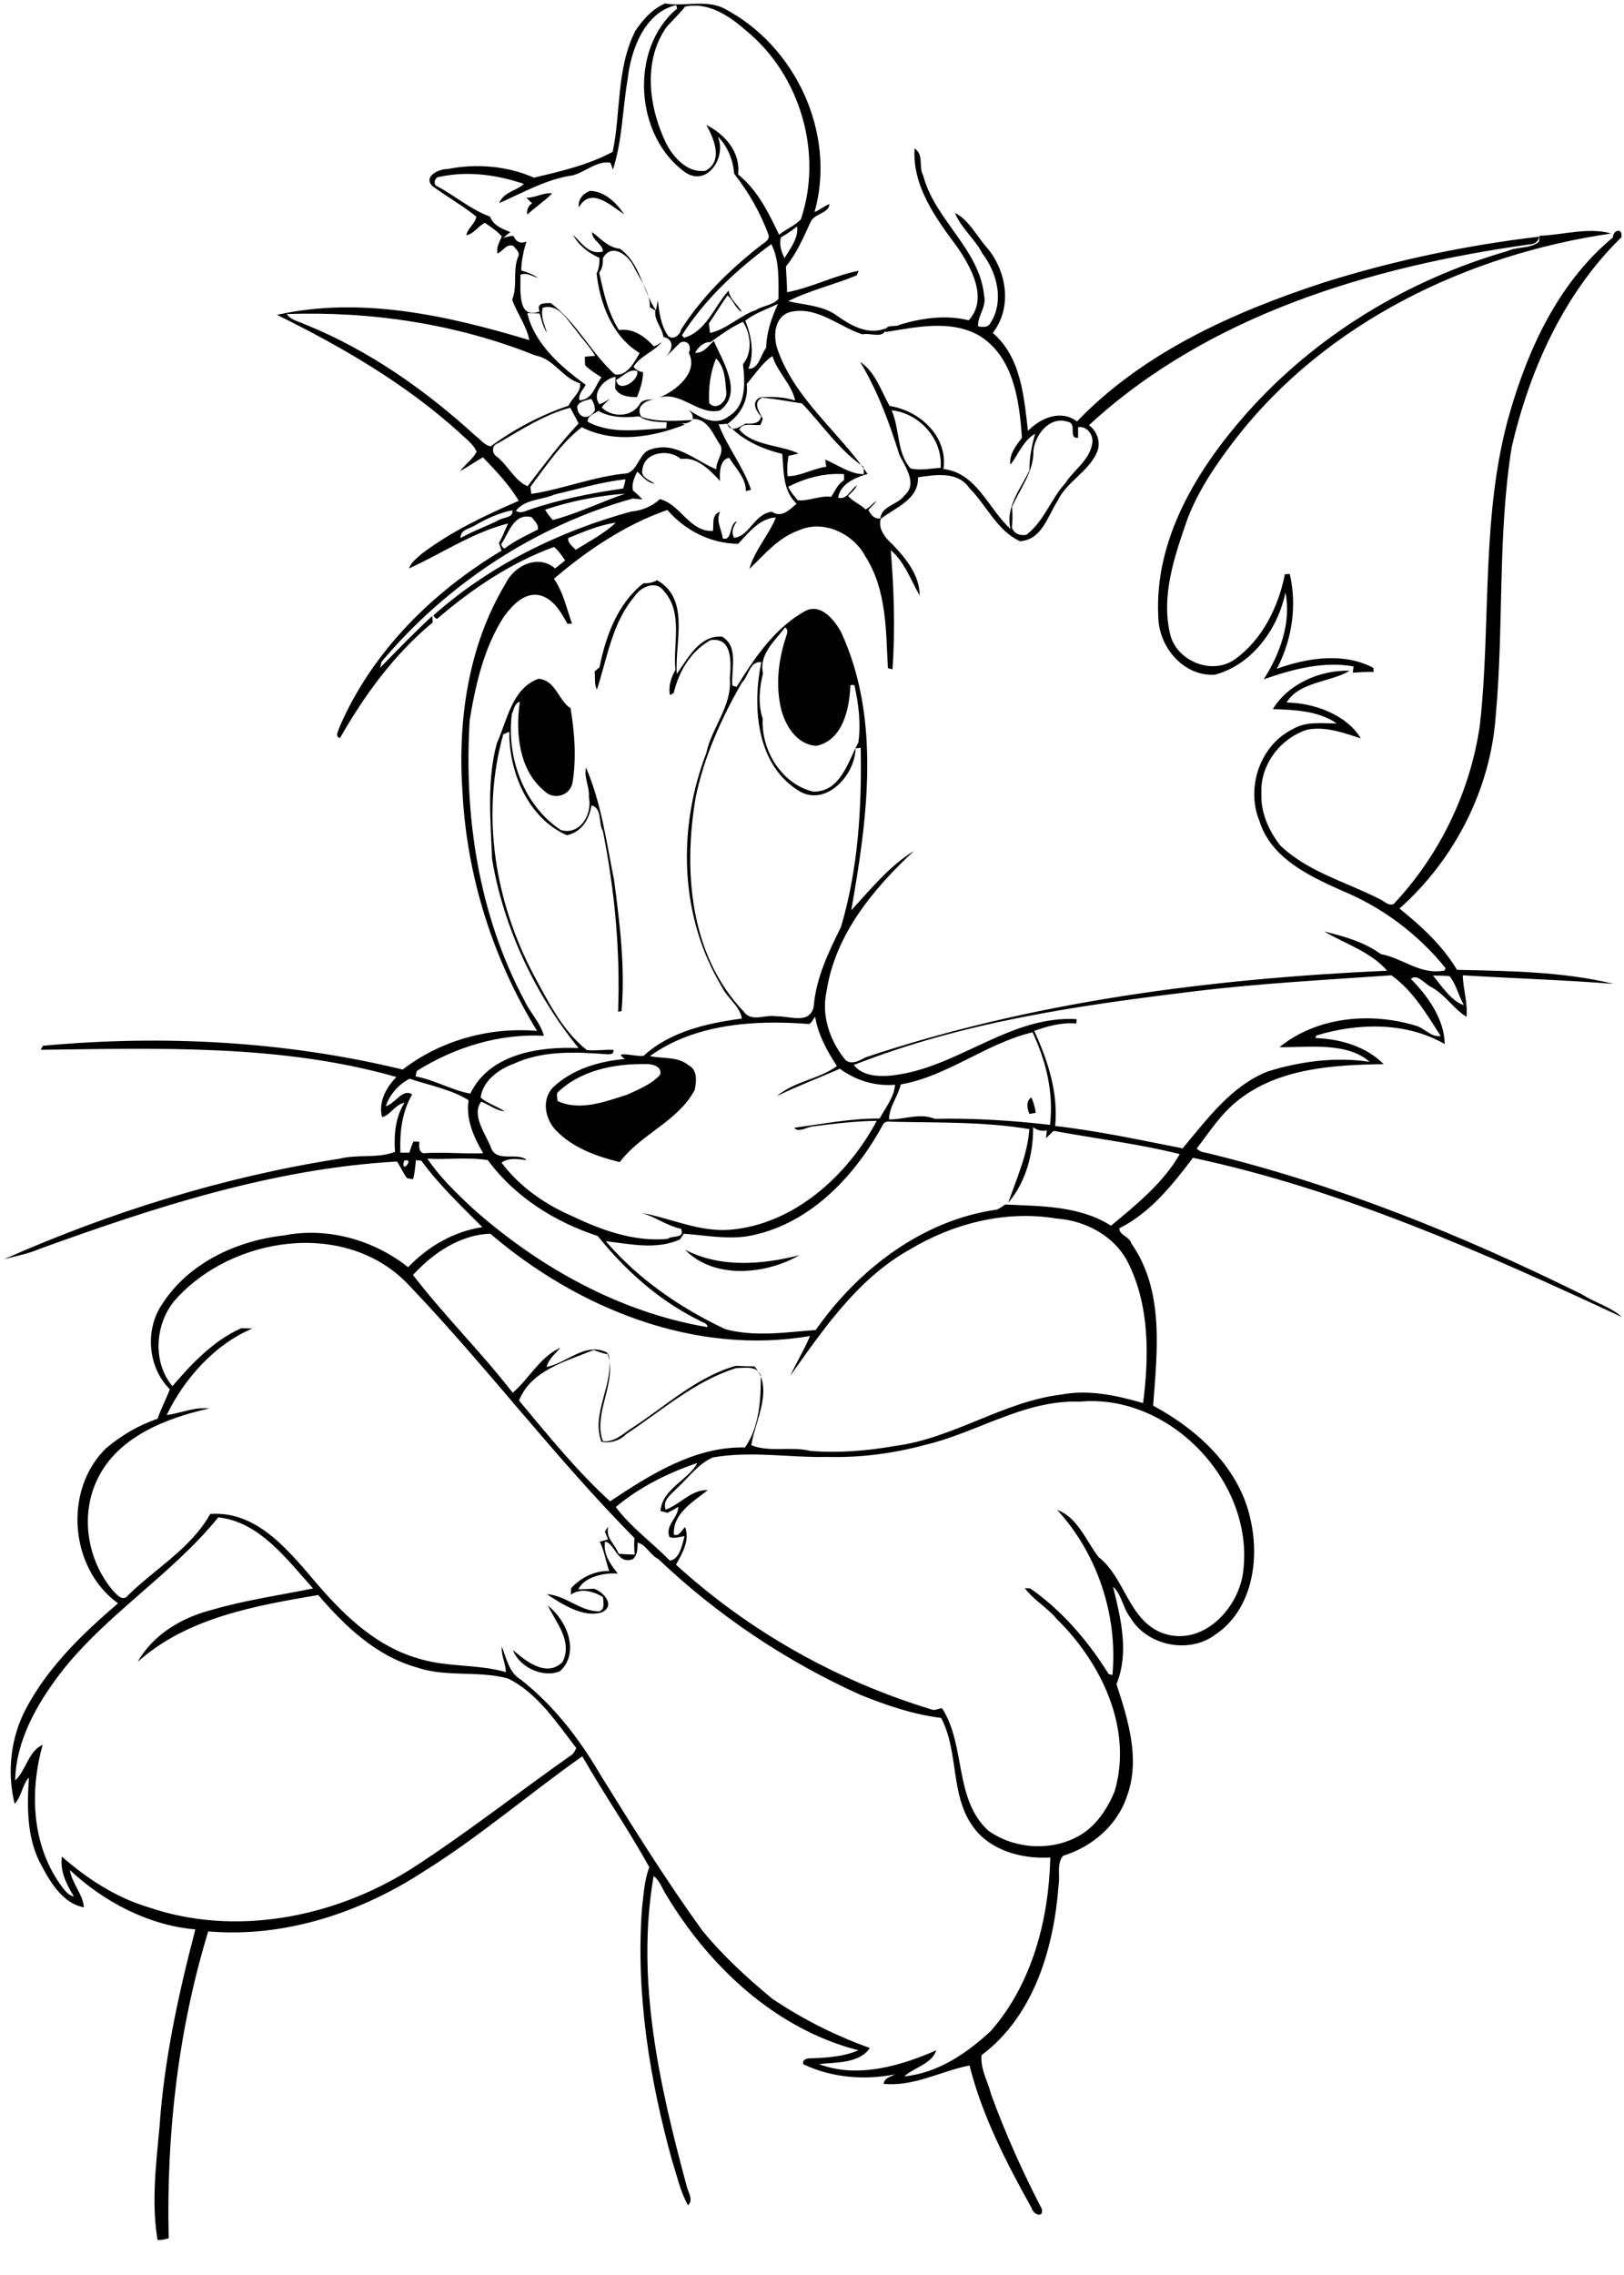 <?xml version="1.0" encoding="utf-8"?>
<!-- Generator: Adobe Illustrator 21.0.2, SVG Export Plug-In . SVG Version: 6.00 Build 0)  -->
<svg version="1.2" baseProfile="tiny" id="Layer_1" xmlns="http://www.w3.org/2000/svg" xmlns:xlink="http://www.w3.org/1999/xlink"
	 x="0px" y="0px" viewBox="0 0 567 794" overflow="scroll" xml:space="preserve">
<path d="M191.3,560.4c6.6,5.1,11.3,16.4,4.2,22.9c-6,2.5-14.3-1.5-16.4-7.4c4.5,3.9,11.7,9.7,17.3,4.2
	C200,572.8,194.2,566.5,191.3,560.4 M239.2,436.2c12.4,6.4,26.8,5.2,39.9,1.9C267.3,444.9,249.3,446.6,239.2,436.2 M359.4,388.8
	c-0.8-2-1.3-4.4,0.7-5.8c0.7,1.7,1.3,3.5,1.5,5.4C361,388.5,359.9,388.7,359.4,388.8 M537.5,82.3c8.2-0.3,17.3-3.1,25-0.8
	c-50,7.3-99.3,30.9-130.8,71.3c-6.7,8.6-13,17.8-17,28c-4.5,13-9.5,27-6.1,40.8c2.4,9.2,14.5,14.1,22.4,8.6
	c9.7-6.8,15.4-18.5,17.6-29.8c0.4,0,1.3,0,1.7-0.1c2.6,11.1,0.8,23-4.5,33.1c10.7-3.8,23.2-5.8,33.7-0.3l0.1,1.4
	c-2.5,0-4.9,0.1-7.3,0.3c0.1-0.6,0.2-1.7,0.3-2.2c-10.7-1.9-21.4,1-31.4,4.5c5.7-8.8,9.7-20,7.6-30.3c-2.6,12.7-11.7,25.3-24.7,28.7
	c-11,0.6-19.6-9.8-19.7-20.3c-1.4-26.9,13.5-51.4,30.8-70.9c24.1-27.2,56.4-46.7,91.2-56.7c3.5-1.6,7.8-0.7,10.9-3.2
	C537.4,83.8,537.5,82.8,537.5,82.3 M202.1,72.4c-0.4-2.8,1.4-4.8,3.9-5.8c5.1,0.2,9.2,4.1,11.9,8.2C213.2,71.7,206.2,65,202.1,72.4
	 M183.8,69c3.1,0.1,5.9-1.9,9-1.5c-2.7,2.7-5.9,4.8-8.7,7.4c-0.3-1.6,0.3-3,1.7-4C185.1,70.4,184.4,69.7,183.8,69 M21,584.1
	c-8.2,10.8-15.4,23.4-15.7,37.3c3.8-3.4,4.6-10.3,9.6-12.4c-4.7,16.6-3.8,35.8,7.1,50c1,1.3,2.1,2.6,3.8,2.9
	c-2.6-4.2-4.9-8.8-4.2-13.9c8.7,7.6,18.7,14.2,30,17.6c30.4,10.5,64.9,3.7,91.8-13.2c19.1-12.3,37-26.4,55.6-39.5
	c1.2-0.6,1.7-1.7,2.2-2.8c-6.9-8.9-13.5-19.2-23.9-24.3c-10.5-2.8-21.7-0.3-32-3.9c-14.1-4-24.9-14.4-34.2-25.2
	c-21.9,3.7-45.8,7.9-63,23.3c5.3-9.5,15.5-15.5,25.8-18.1c11.6-3.4,23.6-5.1,35.4-7.5c-9.1-10.1-18.7-23.3-33.1-24.8
	C59.8,549.8,36.9,563.5,21,584.1 M215,526c5.1,6.9,12.7,12.4,18.9,18.7c3.4-0.5,4.3-5.6,5.1-8.5c-1.8,0.1-3.6,1-5.3,0.2
	c-1.5-4.2,3.2-6.7,3.1-10.5c-1.2,0.8-2.5,1.5-3.8,2.1c-0.6-0.2-1.8-0.5-2.4-0.6c0.6-7.8,9.8-10.9,12.9-16.8
	C233.4,514,223.1,519.1,215,526 M323,504.3c-11.1,3-22.6,4.5-34,4.2c-13.4,0.3-26.9-2.2-40.2,0.2c-5.1,2.3-8.4,7-12.4,10.7
	c-2,2.1-5.2,4.1-4,7.5c5.1-1.8,9-7.1,14.7-6.8c-5,4-12.4,8.2-11.8,15.6c2,0.5,2.7-1.7,3.9-2.7c1.7,4.7-1,9.2-3.2,13.1
	c25.4,23.2,56.2,40.5,89.1,50.5c1.2,0.6,2.5-0.3,3.8-0.4c8.4,13,4.1,31.6,16.1,42.7c9.2,6.6,22.5,7.4,32.3,1.5
	c5.6-3.4,9.3-9.1,11.8-15c6.6-22-4.6-45.1-20.2-60.4c-3.3-4-8-6.5-11.1-10.7l1.9,0.1c11.2,7.8,20.2,18.4,27.4,29.9l1.3,0.3
	c1.9-20.7-5.2-42.3-19.3-57.6c7.1,2.5,10.1,10.8,14.4,16.4c9.4,7.3,10.4,22,22.4,26.6c14,5,26.9-8.8,28.2-22
	c3.6-31-25.8-61.7-57.1-58.8C357.7,488.5,341.2,500,323,504.3 M181.2,488.8c10.1,12.1,20.1,24.5,31.8,35.2
	c14-9.3,29.5-19.2,47.1-18.8c5-7.1,5.6-16.7,5.5-25.2c-1.4-3.5-5.7-2.5-8.6-2.5c-14.4,4.5-25.9,14.8-38.3,23
	c-2.3,2.3-5.5,3.3-8.7,2.7c-3.8-9.9,4.6-20.2,2.5-30.5c-1.9-0.2-3.6-1-5.3-1.5C197.5,475.2,185.5,478.2,181.2,488.8 M60.9,454
	c-6.8,8.2-7.7,21.5-0.7,29.8c6.8-7.9,14.3-15.9,24-20.2c1.3,0,2.6,0,3.9,0.1c-13.2,5.5-23.9,17.7-29.9,30.2c5-0.7,9.7-2.9,14.8-2.3
	c-14.8,3.3-31.8,9.8-38.9,24.5c-6.2,12.6-3.7,28.1,5.1,38.8c1.4,1.4,3.6,4.4,5.5,1.9c9.6-9.4,22.1-16.5,28.7-28.4
	c17.2-1.2,28.4,14.2,38.5,25.8c9.2,10.5,20,20.5,33.7,24.5c10,3.3,20.9,2,31,4.9c0-3-1.7-5.8-1.4-8.9c1.6,4,2.5,9.1,6.6,11.5
	c11.5,9,20.5,20.7,27.8,33.2c11.4,18.4,22.9,36.8,35.6,54.4c7.2,8.8,15.6,16.5,24.3,23.7c10.6,7.2,22.2,13,34.2,17.3
	c-3.6,5.4-11.9,5-17.8,5.6c13.3,5.1,28.5,0.7,41-4.8c-1.5,4.7-7.7,6-11.2,9.1c11.6-1.1,21.8-8,30.2-15.8
	c14.5-16.5,20.3-39.1,20.8-60.6c-10,0.6-21.1-2.4-27.1-10.9c-7.9-11.1-4.8-26-11-37.8c-9.7-1.2-19.2-4.4-28.3-8.1
	c-25.9-11.7-49.9-27.8-70.5-47.4c-2.8-1.3-4.2-5-7.2-5.7c0,2.1,0,4.4-1.7,5.8c-5.6,2-6.2-5.8-9.7-6.1c-0.6,4.4,1.9,7.9,4.5,11.1
	c-4.9-0.3-11.6,1.1-13.8,5.5c1.8,0,3.6-0.1,5.5-0.2c3.6,1.3,7.6,6,2.6,8.3c-6.6,1.9-14-3.1-19.1-6.4c6.6,0.4,11.6,6,18.2,6
	c2.2-0.5,1.6-3.3,1.4-5c-3.3-2-7.8-3.3-11.2-0.8c0-0.6,0.1-1.7,0.1-2.3c3.5-3.7,8.1-6.1,13.3-6c-1.2-3.3-1.8-7.4-3.3-10.2
	c0.7-0.2,2.2-0.6,2.9-0.8c-0.4-0.9-0.7-1.8-1.1-2.7c0.3-0.6,0.7-1.2,1.2-1.7c-1.1,3.8,2.4,6.1,3.6,9.4c1.9,0.2,3.7,0.2,5.6,0.3
	c-0.2-1.9-0.2-3.8-0.1-5.8c-27.6-27.9-51.3-59.5-78.4-87.9C121.4,425.3,80.9,431.2,60.9,454 M317.3,436.3
	c-17.9,10.1-29.8,27.6-41.4,43.9c2.2-4.7,4.9-9.1,6.9-13.9c-40.4,6.9-81.2-9.7-111.6-35.7c-10.5,0.3-20.1,6.8-27,14.4
	c10.8,14.1,23.8,26.9,34.8,41.1c5.8-4.9,9.6-12.7,16.7-15.7c-1.8,2-4.1,3.9-4.9,6.7c7.1-1.3,13.6-8.9,21.2-5
	c3.9,10-5.2,21.2-1.5,30.9c4.1,0.5,7.1-2.7,10.3-4.7c11.7-7.6,22.4-17.7,36.1-21.6c2.2,0.1,4.3,0.2,6.5,0.2
	c6.9,7.7,0.3,18.8-1.1,27.5c6.3,2.6,13.9,0.3,20.6,2c9.8,0.8,19.7,0,29.4-1.7c20.5-2.6,38-15.6,58.5-18c9.5-1.8,19.2,0.4,28.3,3
	c2.1-16.4,2.3-34.2-5.4-49.3c-4.7-9.1-14.8-14.4-24.8-15.1C351.1,422.3,332.7,427,317.3,436.3 M141.1,405.1
	C139.7,410.3,145.1,404,141.1,405.1 M149.2,404.4c4.4,6.5,10.2,12.1,16,17.5c23,20.4,51.3,36.2,81.8,41.3c0-1.5-1.8-1.6-2.8-2.3
	c-14-6.9-25.8-17.4-35.5-29.5c-15-4.9-29-13.7-38.4-26.5C163.4,403.8,156.1,404.8,149.2,404.4 M308,393c-9.9,18.1-26,34.9-47.2,38.5
	c-7.4,1.1-14.8-0.4-22.1-0.9c-0.3,0.5-1,1.5-1.3,2c-8.3,3.7-17.3,1.6-25.9,0.6c11.3,13.2,26,23.3,41.7,30.7
	c10.3,2.8,21.1,1.1,31.6,0.3c14.8-21.1,37.1-38.3,63.1-42c1.2-0.4,2.1-1.2,3.1-1.8c12.5,0.6,25.9,0.4,36.9,7.4
	c8.8-7.3,18.3-15,24-25c-14.5-3.6-29.4-5.4-44-8.1c-1,0.8-1.8,1.7-2.7,2.6c0.1-0.7,0.2-2.1,0.3-2.8c-1.8,0.5-3.3-0.1-4.8-1
	c0.1,9.3-2.6,19.2-8.7,26.3c2.9-8.3,6.7-16.7,7.4-25.7c-16-2.7-32.4-2.2-48.6-2.6C309.7,391.2,308.4,391.8,308,393 M134.7,386.1
	c3.2-0.8,5.9-6.4,9.2-4.1c-3.6,6.1-4.4,13.4-4.1,20.3c0.8,0,2.3,0,3.1,0c0.5-1.3,0.8-2.7,1.5-3.9c0.5,0,1.5,0,2,0.1
	c0,1.5-0.4,3.3,1.4,4c7-0.5,14,0.3,20.9,0c-3.3-5.6-6.1-11.8-5.1-18.5c-6.1-3.8-13.7-5.2-20.6-7.5C139.3,378.4,136,382,134.7,386.1
	 M194.5,381.5c-0.1,0.9,0,1.8,0.2,2.8c7.8,3.6,16.6,0.2,24.2-2.2c4.1-1.9,8.5-3.6,11.6-7c0.8-3-3.1-3.9-5.3-3.7
	C214.3,371.2,202.3,373.7,194.5,381.5 M314.5,378.5c-1,4.2-4.1,7.9-4.1,12.2c5.3,0.1,10.6-2.4,16-0.2c13.5-0.3,27.2,0.6,40.2,2.1
	c1.3-11.2-1.3-22.1-6.1-32.3C344.4,364.1,330.9,375.6,314.5,378.5 M500.3,340.5c2.9,3.4,6.5,9.1,10.8,10.3c-1.9-3.3-2.6-7.1-5-10.1
	C504.1,340.5,502.2,340.5,500.3,340.5 M417,346c-40.3,4.9-80.5,10.6-118.9,25.7c3.4,4.5,10.7,4.2,15.9,3.3
	c21.6-3.5,39.3-20.6,61.9-19.3l-0.1,1.5c-5.1-0.4-9.9,0.9-14.7,2.6c4.8,10.5,8.4,21.5,7.3,33.2c15,1.7,29.7,4.9,44.5,7.8
	c8.5-10.1,17-21.9,29.9-26.9c11.4-3.5,23.6-5.1,35.4-3.3c-8-7-21.2-5-31.5-5.1c13-10.6,31.6-12.3,47.3-7.6c3.2,0.7,5.5,4.2,9,3.7
	c-4.9-7.7-9.7-15.8-17.2-21.2C463,342,439.9,343.2,417,346 M259,238.3c-7.2,12.5-13.2,25.9-16.1,39.9c-4.4,25.7-2.1,55.2,16.8,74.9
	c2.7,3.8,7.5,0.9,11.2,1.6c4.6-0.2,11.8,3.1,13.2-3.4c0.8-9.9,5.1-18.9,9.5-27.7c6-20.3,7.3-41.3,6.9-62.6l-1.8,0.2
	c-0.1,9.6-11,21.2-20.6,14.3c-14.2-9.4-15.4-29.3-12.3-44.4C261.7,230.7,261.4,236,259,238.3 M266.4,235c-1.3,5.1-1.8,10.8-0.1,15.9
	c-0.6,11,6.7,22.9,17.7,25.4c9.5,0.1,12.1-10.5,15.7-17.2c0.9-6.7,0.1-13.2-1.4-20l-1.4,0c-0.3,8-2.5,19.2-11.8,21.2
	c-6.8-0.3-10.9-6.9-12.4-12.9c-1.9-8.1-1-16.6,1.5-24.4c0.3-1.2,1.4-3.1-0.1-4C270.5,223.7,264.9,228.4,266.4,235 M198.4,187.8
	c-0.3,1.8,1.6,2.9,2.6,4.1c4.6-2.9,10.2-5.8,14-9.5C209.1,183.3,203.7,185.6,198.4,187.8 M175,189.9c0.1,0.7,0.5,1.2,1.1,1.6
	c3.6-2.8,7.7-4.6,11.7-6.7c0.3-1.8-1.2-3-2.2-4.3C179.3,179,177.7,186,175,189.9 M165.6,183.5c-1.9,1.1-4.9,1.4-4.8,4.3
	c4.4-2.5,9.1-4.1,13.6-6.4c1.6-0.9,4.9-0.7,4.5-3.3C174.2,179,169.7,181.1,165.6,183.5 M190.3,177.9c0.8,1.3,1.7,2.5,2.7,3.6
	c8.5-2.2,17-6.4,25.3-9.2C208.8,173,199.2,174.9,190.3,177.9 M193.6,172.6c-4.5,2-10.2,1.5-13.5,5.7c1.2,0.8,2.9,0.4,4.1-0.2
	c10.8-3.7,22-6,33.4-7.6c0.3-1,0.6-2.1,0.8-3.2C209.9,168.2,201.8,170.7,193.6,172.6 M275.2,169.9c0.8,1.8,2.1,3.2,3.3,4.7
	c3.9,0.4,7.6-1.7,11.7-1.2c1.4-2.1,2.3-4.5,4.5-5.8c0-0.5,0-1.6,0-2.1C288.1,165,281.2,166.8,275.2,169.9 M360.8,157.3
	c0.2,7.3-4.7,13.3-7.5,19.7c0.3,2.4,0.2,4.8,0,7.2c0.8,2.1,2.8,2.8,5,2.5c6.2-4.7,8.5-12.4,13.6-18c3-4.7,8.4-8,9.4-13.7
	c0.7-3-1.7-6.4-4.9-5.9c0,0.9,0,2.8,0,3.7c-3.6,0.4-0.2-5-3.6-5.6C366.5,145.1,361.4,151.7,360.8,157.3 M236.1,147.2
	c1,0.3,2,0.6,3,1c-11.2,4.4-24.6,6.7-36,0.9c-7.2,5.6-12.4,13.5-17.9,20.8c0.1,0.6,0.2,1.9,0.3,2.5c11.1-1.7,22.1-6.2,33.5-7.2
	c4.1-1.4,4.1-7.6,8.7-8.5c8.4-2.6,15.4,4.3,22.4,7.1c-0.2-2.9,2.7-5.5,1.5-8.3c-2.6-3.6-4.2-9.2-9.5-9.3
	C240.4,148.1,238.1,148.1,236.1,147.2 M311.3,143.2c2.9,6.6,1.7,14.7,6.6,20.3c3.4,0.8,7,0,10.5-0.2
	C329.3,153.5,321.1,144.2,311.3,143.2 M205.2,147.2c8.5,4.6,18.3,2.6,27.4,2.3l0.2-2.1c-3.2-0.1-7-0.2-9.6-2.1
	c-5,0.5-9.9,0.6-14.3-1.9C207.6,144.4,205,145.1,205.2,147.2 M173.9,154.7c-2.3,0.6-2.3,3.6-0.4,4.7c3.9,3.1,6.2,8.4,10.7,10.3
	c5.7-7.4,11.3-15,17.8-21.9c-0.9-1.9-2-3.7-2.9-5.5C190.1,144.7,181.9,150,173.9,154.7 M201.5,141.9c0.2,4.3,4.3,4.8,6.2,1.3
	c0-1.4-0.4-2.8-1.3-4C204.8,139.8,202.3,139.9,201.5,141.9 M266.1,138.8c-3.6,1.7-0.8,5.1,0.2,7.4c-0.2,0.7-0.5,1.4-0.8,2.1
	c-2.4,0.4-6-1.1-7.4,1.6c4.7,5.8,14.8,5.4,20.7,8.4c-0.9,0.2-2.6,0.6-3.5,0.8c-0.4,2.3-0.6,4.8-0.3,7.1c4.3,0.1,8.9-2.7,13.5-3.3
	c-0.1-0.6-0.3-1.8-0.4-2.5c4.2,1.7,8.6,5.1,13.5,5.1c0-0.6-0.1-1.9-0.1-2.6c-8.6-5.8-14.4-14.7-21.5-22.1
	C275.3,140.1,270.7,139.2,266.1,138.8 M215.1,132.6c0.8,4.8,8.1,0.3,7.4-3.1C219.5,128.6,217.6,131.4,215.1,132.6 M247.6,140.7
	c2.5,2.8,6.2-0.6,6-3.6c-0.4-4.1-0.4-8.9-3.6-12C248,129.9,247.3,135.4,247.6,140.7 M260.7,134c0.7,5.7-2.2,10.8-6.8,14
	c1.3,3.3,4.6,0.8,6.5-0.2c2.1,0.2,5,0.1,5.3-2.5c-1.8-1.9-3.5-5.1-0.3-6.6c4-0.3,8.3-0.2,12.2,1.1c-1.1-5.6-6.2-9.9-7.9-15.5
	C266.4,126.3,263.6,130.7,260.7,134 M100.1,109.6c1.5,2.2,4.3,2.6,6.6,3.7c22,8.9,41.8,22.8,59.3,38.8c1.7,1.2,3.1,3.3,5.3,3.7
	c8.2-6,17.6-11,27.2-14.2c1.1-2.6,4.5-4.8,4-7.8c-6.1-1.8-9.1-8.6-15.5-9.7C159.4,113,129.6,108.6,100.1,109.6 M189.5,107.4
	c-0.8,3.1,0.6,5.9,1.5,8.8c-1.4-2-1.9-4.5-2.6-6.8c-1.1,0-3.3-0.1-4.3-0.1c2.5,10.7,11.8,18.8,20.4,25c-0.9,1.7-2.7,3.3-2.2,5.4
	c4.6-0.1,5.5-5.2,7.7-8c-2-1.3-4-2.5-5.7-4.2c-0.1-1-0.1-2-0.1-3c0.9-0.1,2.7-0.2,3.6-0.3c-1.9-3.3-4.7-6.1-6.9-9.2
	C198,111.7,195,105.8,189.5,107.4 M260.2,111.9c2.1,5.3,3.3,11.3,1.1,16.8c3.7,0.2,4.2-4.9,6.2-7.3c0.1-5.5,2-10.8,4.1-15.3
	C267.7,107.9,263.6,109.3,260.2,111.9 M210.5,90.1c0,1.8-0.1,3.6-1.3,5c1.5,6.9,3,13.9,6.9,20.1c4.9-0.7,8.9,2.1,12.2,5.7
	c1-0.4,2-0.9,2.8-1.6c-2.6,3.4-7.6,4.9-9.9,8.7c0.8,1.1,1.9,1.7,3.3,1.9c0,3-1,6-2.1,8.7c-2.8,0-6.2-0.3-7.6-3
	c0-1.4,0.1-2.8,0.1-4.1c-4.1,0.7-8.5,5.9-5.6,9.6c1.3-0.5,2.6-1.2,3.7-2c-1,1.1-2.2,1.9-2.9,3.1c3.5,3.6,10.5,3.5,13.2-1.1
	c1.2-2.1,4.1-1.5,6.1-1.8c-3.4,0.1-7.8,2.2-5.5,6.2c5.7,1.9,11.9,1.4,17.9,1.1c0.3-1.4-0.2-2.6-1.5-3.6c4.1,2.6,9.5,6,14.1,2.3
	c6.3-3.7,5.7-11.9,5-18.2c3.4-4,2.8-10.5,0-14.8c-4,1.8-7.7,4.5-11.3,7.1c-2.4-0.1-4.3,1.7-5.4,3.7c2.9,0.3,4.6-2.4,6.5-4.1
	c3.2,7.2,10.4,18.3,2.1,24.3c-7.7,1.7-13.4-6.9-21.2-4.5c5.7-2.3,13.9-8.7,10.4-15.6c1-2.2-0.2-4.7-2.9-3.7
	c-1.8,1.6-3.3,3.5-5.2,4.9c2.6-2.2,3.1-6-0.8-6.8c-0.4-3.3-3.3-5.8-2.8-9.2c-0.5-0.3-1.5-0.9-1.9-1.2c0.1-5.2-3.4-9.6-5.6-14.1
	C219.4,89,213.5,84.6,210.5,90.1 M238.1,117l0.7,0.9c7.8-2.2,10.6-11,15.6-16.5c0.4,3.1,3.2,4.9,4.6,7.5c-2.3-1.2-2.9-4.2-5-5.8
	c-2.3,3.2-4.3,6.6-6.5,9.8c0.1,0.8,0.3,2.5,0.4,3.3c5.8-1.2,10.4-6.1,16.1-8c2.4-1.6,5.9-1.6,7.8-3.9c0-6.3,0.4-13.5-2.5-19.1
	C257.2,94.1,246.1,104.4,238.1,117 M272.7,82.8c-0.8,2.4,0.1,5.1,1.2,7.3c2-3.3,5-7.2,4.4-11.1C276.6,80.4,274.7,81.7,272.7,82.8
	 M239.2,2.3c-2,2.6-4.5,4.8-6.6,7.3c-8.3,12-6,28.2,0.1,40.7c2.6,4.9,7.5,10.2,13.6,9.3c6.4-3.4,2.9-11.4,0.3-16
	c6.5,3.3,12,9.4,11.1,17.3c6.8,5.4,10.6,13.3,14.3,21c2.4-1.9,5.5-3.1,7.6-5.3c7.8-23-0.1-50.4-19.1-65.9
	C254.6,5.5,247.3,0.6,239.2,2.3 M219.1,27.9c-1.8,10.4-1.8,21.1-5.1,31.3c-0.2-0.6-0.6-1.8-0.9-2.4c-4.6-0.8-8.7,3.2-13.1,4.4
	c-9.2,1.3-17.3,6-25.7,9.7c1.5-3.9,5.9-4.2,8.6-6.7c-9.3-3.2-19.6-4.6-29.3-2.5c-1.8-0.1-2.7,2.8-0.8,3.4
	c6.2,3.3,11.6,8.1,18.3,10.5c1.1,3.1,4.3,4.3,7.1,5.4c-0.6,0.5-1.9,1.5-2.5,2c1.2-0.2,2.4-0.8,3.6-0.6c0.8,2,2.5,2.8,4.5,1.9
	c-1,3.3-1.8,6.7-1.8,10.1c2,0.6,4.1,1.3,5.8,2.6c-2-0.6-3.9-2-6.1-1.1c0.2,4.6-1.4,15.9,6.7,12.8c-1.3-3.1,1.9-2.9,3.9-2.9
	c9.1,6.8,14.1,17.4,22.4,24.9c4.2,0.7,6.9-4.4,8.6-7.5c-9.5-5.7-13.9-17.4-15-27.8c0.9-1.7,1-3.6,1-5.4c-3.9-1.7-7.2-4.3-9.3-8.1
	c3,2.7,5.6,7.2,10.5,5.9c-0.1-2.8-3.8-3.8-3.8-6.8c3.1,2.3,5.6,5.4,9.7,5.8c7.2,5,8,14.9,12.6,21.5c0.2-0.9,0.5-2.6,0.7-3.5
	c0.4,4.1,1,8.4,3.2,11.9c1.4,2.5,4.6,0.5,4.9-1.7c7.2-11.3,17-20.9,27.5-29.1c1.2-1.1,3.3-1.8,3.1-3.7c-2.8-7.8-7-15.1-12.1-21.6
	c-0.3-4.8-2.4-9.8-5.7-12.9c3.2,7-3.6,17.6-11.3,12.5c-17.7-12.6-19.7-43.2-2.9-57.2l-0.3-1.2C225.1,4.2,220.2,17.4,219.1,27.9
	 M221.8,10.8c2.6-3.9,6-7.7,10.4-9.6c6.7,1.2,13.9-1.4,20.3,1.6c25.2,12.9,39.6,43.7,31.9,71.2c1.8-0.7,3.4-2.1,5.2-2.8
	c-0.2,3.3-5.2,3.3-6.5,6.1c-2.5,5.4-4.9,11.1-8.7,15.7c0.1,3,0.4,6,0.4,9c8.5-1.6,16.4-5.8,25-7.5c-0.2,0.4-0.5,1.2-0.7,1.6
	c-7.9,3.3-16.3,5.2-23.9,9c4.9,1.3,12,1.4,16.9,5c5,3.5,10.8,7,17.2,4.5c-0.6,3.9-5.5,1.4-8.2,2.1c-8.3-2.7-15.9-10-25.2-7.8
	c-5.8,1.6-6.1,9-4.2,13.7c6.2,17,21.4,28.4,31.2,42.8c-4.3,1.3-9.4,3.4-10.3,8.3c3.2,0.9,4.3-2.9,6.6-4.3c-0.7,1.5-2,2.6-3.1,3.7
	c1.7,2,4.3,2.9,6.1,4.7c1.5-0.6,2.4-2.2,3.8-2.9c-0.8,1.1-1.9,2-2.8,3.1c0.9,1.6,2,3.3,4.2,2.9c0.3-4.3,6.1-4.7,8.4-8
	c4.7-4,0.2-10-1.8-14.2c-3.5-11.2-7.6-22.3-13.7-32.4c5.3,3.5,7.3,10.1,10.3,15.4c10.5,1.6,20.4,10.6,18.8,22
	c11.6,1.3,15.8,14.1,23.4,20.9c-1.8-7.7,3.5-13.9,6.6-20.4c0-4.4,0.8-8.6,2-12.8c-4.1,2.3-5.8,7.1-8.6,10.8c-0.6-3.5,2-6.8,4-9.4
	c-0.9-12.8-2.8-28.1-14.8-35.6c-10.1-5.8-22.1-3-32.9-1.3c-0.1-3.1,3.5-1.5,5.1-2.6c7.7-2.3,16.1-3.5,24-1.5c7-7.6,0.8-18.6-4-25.6
	c-7.5-10.1-15.7-21.2-14.9-34.4c3.4,2.2,1.3,6.4,3,9.4c4,15.5,19.8,25.8,21.3,42.1c0.9,3.9-2.4,7-2.1,10.6c1.5,0.3,3.3,0.5,4.2-1
	c5-7.6,2.5-17.6-2.7-24.4c-2.6-5.1-7.4-8.8-9.6-14.2c4.9,2.4,7.6,8.2,11.4,12.4c6.7,8.1,8.7,20.7,1.8,29.5
	c9.9,8.4,10.9,22.3,12.3,34.2c4.3-4.5,11.6-7.6,17.1-3.3c23.3-24.2,54.7-38.2,86.2-48.5c24.5-7.7,49.7-13,75.2-16
	c-0.4,1.8-1.5,2.6-3.4,2.7c-55.1,7.7-112.1,24.6-153.8,63.1c2.8,2.1,4.2,5.8,2.9,9.2c-2.9,7-10.6,10.4-13.8,17.1
	c-3.5,5.4-5.5,13.7-13.2,14.2c-8-3.7-11.7-12.6-17.7-18.6c-4-5.9-11.9-4.6-17.9-3.7c0.3,7.8-7.9,10.5-13,14.5
	c-1,3.5,1.6,6.7,4.1,8.9c4.7,4.9,9.5,10.8,9.5,17.9c-3.1-5.4-5.2-11.7-10.1-15.9c1.1,13.5,1.6,27.7,0.6,41.6l-1.6-0.4
	c-0.7-13-0.4-27.3-7.8-38.9c-4.2-8-14.6-13.1-23.3-9.2c-7.2,2.5-12,8.5-17.3,13.5c1.9-6.6,6.9-12,9.3-18c-5.8,0.3-9.5,5.4-13.2,9.2
	c-9.5-0.1-18.3-4.5-24.7-11.8c-14.6,5-28.3,14.3-39.6,24c3.3,4.7,4.4,10.4,6.3,15.6c-0.5,0.1-1,0.1-1.6,0.1c-2.2-4-4.8-8.6-9.5-9.9
	c-5.5-1.3-9.7,3.5-12.6,7.3c-7,10.8-9.9,23.6-12,36.1c-2.1,33.5,3.1,68.1,19.1,98c2,4.3,5.6,7.8,6.8,12.3
	c-15.6-0.8-31.2,4-44.4,12.3c-0.1,0.5-0.3,1.4-0.4,1.9c6.6,1.2,12.6,4.8,19.1,6c6.7-13.9,24-16.5,37.8-15.9
	c-15.3-18.8-26.3-42.4-30.2-66c-0.5-13.3-1.9-27.4,1.7-40.5c3.6-7.9,5.2-19,14.5-22.4c6,0.5,6.9,7.5,11.2,10.3
	c1.4,8.5,2.1,17.2,0.7,25.9c-0.8,4.6-6.5,6.3-9.8,3c-9-7.3-10.2-20.6-8.6-31.2c-1.9,0.6-2.1,2.8-2.8,4.3
	c-1.9,15.1,4.1,31.9,17.1,40.5c6.8,2,11.1-5.7,9.8-11.5c0.3-3.5-1.8-6.8-1-10.3c5.4,12.6,7.1,25.9,9.8,39.3
	c2,15.1,3.9,30.5,2.6,45.7l-1.2,0.2c0.8-21.4-1.2-42.3-5.3-63c-1.7-2.8-0.1-8-4-9c-0.8,4.9-3.4,9.3-8.6,10.4
	c-13.6-6-20.2-22-20.1-36.1l-2.1,0.9c-7.9,28.2-2.9,58.4,10.7,84.1c5.1,9.4,10,19.4,18.5,26.1c3.1,0.3,6.1-0.2,9.2-0.1
	c0.6,1.9-2,1.6-3,1.5c-10.7-0.8-21.9-1.2-31.8,3.4c-5.2,1.9-10.8,6-11.5,11.8c2.5,2.1,5.8,3,8.4,4.8c-3-0.3-5.4-2.3-8.2-3.4
	c-3.5,4.7,1.5,11.2,3.4,16c1.9,5.5,9.2,1.4,12.5,4.4c-2.9-0.3-6.3-1-8.8,0.9c6.1,8.1,14.6,14.2,23.9,18.3
	c10.6,5.1,22.1,9.4,34.1,8.3c1.8-1.4,6,0.1,4.7-3.5c-5-1.1-9-4.2-13.9-5.6c10.4,1.9,20.3,6.8,31.1,5.9c22.3-1.9,41-19,51.1-38
	c-7.6,0.1-15.1,1-22.7,2c-1.8,0.3-4.8,2.2-6.1,0.4c10-1.3,19.7-3.3,29.8-3.2c2-3.7,5.1-7.5,5.4-11.8c-7,0.6-13.7-1.5-19.3-5.6
	c-7.3,3.3-14.8,6-22,9.6c6.1-5.2,14.6-5.9,21-10.5c-3.4-5.2-6.6-11-7.6-17.2c-0.8,0.8-1.1,2.1-2.2,2.5c-18.8-1.5-39.8-0.1-55.5,11.2
	c4.5,1,9.6,0,13.5,3.2c3.2,1.6,2.8,5.8,2.1,8.7c-5.9,11-18.8,15.3-26.1,25.1c-8.2-2-16.6-5-22.5-11.3c-3.6-3.9-4.8-10.4-1-14.6
	c6.7-6.5,16.2-9.3,25.3-10.1c-4.9-3.2,4.4-0.6,6.5-1.1c9.3-8.5,22.2-11.4,34.3-13c-0.6-4.3-5.1-7.1-7-11.1
	c-14.8-24.6-15.5-55.3-5.4-81.6c1.9-8.9,9-16.4,8.2-25.9c0.4-5.2,1.2-14.6-6.7-13.5c-7,3.9-11.1,11-12.9,18.5
	c-0.3,0.2-1,0.5-1.3,0.7c-0.6-3.1,0.4-6.1,1.9-8.8c-0.9-9.1,2.8-19.9-4-27.5c-2.8-4-8.2-1.4-10.3,1.9c-7.8,9.2-9.5,21.5-13.1,32.5
	c-1-1.9-0.5-4.2-0.8-6.3c0.4-0.4,1.3-1.2,1.7-1.5c2.2-10.9,6.3-22.2,15.3-29.3c1.7,0,3.3-0.2,4.8-1.1c11.7,6.6,6.1,21.9,6.9,32.7
	c3.8-5.3,7.9-13.6,15.8-13c5.9,3.4,3.1,11.5,3.6,17.1c0.4,0.1,1.1,0.3,1.5,0.4c6.3-10.2,13.4-20.7,24.2-26.6
	c5.4-2.4,9.8,3.2,12.2,7.4c14.1,30.5,9.2,65.4,3.6,97.2c6.8-7.3,13.2-15.4,21.9-20.7c-14.2,13.2-27.5,29.2-30.5,48.9
	c-1.9,8.3,1,17,6.2,23.6c1.8,2.4,5.1,0.9,7.2-0.4c58.7-19.6,120.5-27.5,182.3-30.3c-5.6-6.5-14.6-9.4-22-13.7
	c6.9,1.7,13.9,3.6,19.8,7.9c7.7,1.4,14,7.5,22.3,5.7l0.3-0.8c-9.6-11.9-22.2-21.3-36.3-27.1c-11.4-5.1-24.7-11.3-28.7-24.3
	c-4.8-11.7,0.3-26.7,12-32.2c4.5-2.6,10-1.8,15-1.8c-6.3-4.4-14.8-4.8-22.3-5c5.4-8.9,16.6-13.7,26.8-13.4
	c-6.1,3.9-17.8,3.8-22,11.1c9.5,0.1,20.9,4.2,25.9,12.5c-6-1.9-12.3-4.3-18.8-3c-9.3,3-16.4,12.3-15.9,22.2
	c-0.3,6.7,2.6,13.1,6.6,18.2c9.6,9.2,22.9,12.7,34.5,18.6c1.6,0.6,3.2,2.7,5.1,1.8c16.1-17.1,26.8-39.3,30.1-62.6
	c4-36.2,0.2-73.7,10.5-109.1c6.6-22.8,17.3-45.5,35.9-60.9c0.1-2.7,3.5-3.5,3-0.1c-20.1,19.6-32,46.2-38.3,73.2
	c-5,31-2.7,62.6-5.6,93.9c-1.8,25.6-14.4,50.2-33.6,67.2c7.6,6.1,15,12.9,20.1,21.4c18.3,0.4,37,0.6,54.7,4.9
	c-17.5-1.4-35.1-1.9-52.7-3c0.1,4.8,1.8,9.6,1.3,14.5c-4.5-2.8-7.5-7.8-12.3-10.4c-2.1-1-5.1-4.9-7.1-2.8
	c5.9,5.9,11.7,14.1,11.8,22.7c-13.5-7.8-30.3-7.4-44.8-3c-0.1,0.2-0.3,0.6-0.3,0.9c8.6,0.3,17.6,2.9,23.8,9.1
	c-17.4,0.3-36.5,1.3-50.8,12.6c-5.9,4.6-10,11-14.5,16.9c0.9,0.8,1.9,1.3,3.1,1.4c45.7,11,89.4,28.7,131.5,49.5
	c4.5,2.9,9.9,4.3,13.9,7.9c-48.2-22.4-97.6-44.5-149.8-55.6c-7.2,9.5-14.9,19.2-25.7,24.6c-0.1,2.4,3.6,2.9,4.2,5.3
	c11.6,16.5,9,37.7,7.6,56.6c15.8,8.5,30.4,22,34.1,40.2c3.1,14.1,0.3,31.3-12.5,39.8c-9.2,6.8-23.8,3.8-29.6-6.1
	c-2.6-3.3-2.9-7.9-6-10.7c2.7,11,5.7,23,1.2,34c4,12.3,8.4,26.1,3.7,39c-3.3,10.2-12.2,17.8-22.3,20.9c-2.4,2.7-1,6.8-1.6,10.1
	c-1.6,21.9-8.5,45.7-26.9,59.5c-0.5,4.8,2.2,9.1,3.3,13.6c5,13.7,11,27.1,17.7,40c0.8,3.3-2.9,2.2-3.5-0.2
	c-8.8-15.8-17.3-32.2-21.7-49.8c-9.9,1.9-19.5,7.5-30,6.4c0.3-2.1,2.4-2.4,4-3.3c-10.7,2.1-22,1.2-32-3.5c-0.6-1.7,1.4-2.2,2.7-2.1
	c5.6-0.2,11.4-0.6,16.5-2.8c-29.2-7.5-52.4-29.5-67.5-54.9c-1.2-2-2-4.5-4-5.9c-6.3,36.4,2.1,73.3,11.6,108.4c0.5,2,2.4,4.7,0.4,6.5
	c-2.7-4.8-3.8-10.2-5.5-15.4c-7.9-28.5-12.7-58.2-10.6-87.8c0.6-5,0.8-10.1,2.6-14.8c-7.3-13.2-15.9-25.6-23.4-38.7
	c-18.5,13-35.7,27.9-54.9,39.9c-22.3,14.6-48.9,23.5-75.7,21.2c-10.5,34.3-14.7,71-13.8,107.1c-1.3,0.4-2.6,0.7-3.9,0.6
	c-2.2-13.1-0.5-26.5,0.7-39.6c1.6-23.3,6.6-46.2,12.5-68.8c-16.4-1.4-31.9-9.6-43.8-20.7c0.7,4.7,4.5,8.3,4.9,13
	c-7-1.2-11.5-8.3-14.6-14.2c-5.4-9.4-5.3-20.6-4.6-31.1c-2.4,2.6-2.5,6.6-5,9.2c-2.7-11.1-1.4-23.2,4-33.3
	c7.7-14.5,19.7-26.1,32.1-36.7c-17-12.3-19.1-39.7-4.1-54.2c5.3-4.4,11.3-8,17.9-10.2c1.2-3.5,3-6.9,4.3-10.3
	c-7.8-7.7-8.8-21.1-2.5-30c9.2-14.2,26-21.9,42.3-23.7c15.2-3,31.3,1.5,43.4,11.1c6.9-7.3,16-12.5,25.9-14
	c-7.2-7.2-15.1-14.7-21.3-23.2c-0.5,0-1.4-0.1-1.9-0.2c-0.2,2.3-0.4,4.5-1,6.7c-0.5-0.1-1.6-0.3-2.1-0.4c-1.4-1.8-2.2-3.9-3.5-5.8
	c-43,2.4-84.5,15.9-124.8,30.5c-4,1.7-8.2,2.5-12.4,3.6c37.3-16.5,76.8-28.8,117.2-35.1c6.3-1.6,13.5,0,19.3-2.4
	c-0.4-5.9,0.1-12,3.3-17.1c-3.3,0.6-4.7,4.2-7.8,5c-1.4-5.1,1.4-10.4,5-14c-40.3-11.5-82.7-10-124.2-9.5l0.8-1.4
	c42-3.9,84.8-1.6,125.6,8.3c13.2-10.2,30.3-14.9,46.9-13.5c-15.3-24.9-24.4-53.6-26-82.7c-1.8-25.1,1.8-51.5,15-73.4
	c3-6.3,11.4-10.4,17.3-5.3c1.2-0.9,2.4-1.9,3.5-2.8c-1.2-1.7-2.3-3.5-3.9-4.7c-15.1,5.5-28.7,14.7-40.8,25.1c-0.6-0.2-1-0.6-1.3-1.2
	c19.7-17.5,43.9-29.4,69.2-36.3c3.7-0.3,7.2-1.8,9.9-4.3c7.3,1.9,10.3,11.5,18.5,11.1c0.4-2.4-0.6-5.7,2.5-6.7
	c-1.6,3.3,0.6,6.1,0.9,9.3c3.6,1.1,2-5,5-6c-1.2,1.7-2.2,3.7-1,5.8c5.4-0.5,7-8.4,13.2-9.1c3.3,2.3,6.2-0.7,8.6-2.8
	c-4.9-4.7-4.4-11.2-5-17.4c-7.2-1.7-14.2-4.9-19.2-10.5c-0.8,0.1-2.3,0.2-3,0.2c2.9,7.8,8.6,14.7,11.3,22.8
	c-0.6,0.2-1.2,0.4-1.8,0.5c0.1-4.5-3.6-8-5.8-11.6c-3.4,0.5-3.4,5.4-3.2,8.1c-3.5-3.8-8.1-8.6-13.7-7.7c-4-3.6-12.7-2.6-13.4,3.6
	c-0.8,2.7,2.5,3.8,4.3,5c-2.8-0.3-4.2-2.5-6.1-4.2c-1,2-2.1,4.3-1.5,6.6c1.2,1,2.3,2,3.3,3.1c-0.9-0.1-2.6-0.2-3.4-0.3
	c-34,9.5-65,29.9-87.7,57l-0.5,2.1c5.9-6.1,11.9-12.3,18.2-18.1c0,0.5,0.1,1.6,0.2,2.2c-13.4,11.1-23.8,25.3-32.4,40.4
	c-2-0.5-0.4-2.8-0.1-4c11.3-26.1,32.4-47,56.5-61.4c-0.3-0.9-0.6-1.8-0.9-2.7c1.3-2.2,2.1-4.6,3.2-6.8
	c-12.4,3.1-23.5,10.7-34.6,15.7c0.7-2.2,2.8-3.6,4.4-5.1c10.3-7.8,22.1-13.4,33.9-18.5c-3.2-5.5-8-10.5-12.5-15.2
	c-2.7,1.5-5.2,3.4-8,4.8c1.8-2.3,4.4-4.1,5.8-6.7c-1.1-2.8-4-4.7-6.1-6.8c-18.8-17-41-29.9-63.6-41c29.4-6.6,59.8,0.3,88.1,8.8
	c-0.8-4.6-4.3-9.4-6-14.1c2-4.8,0.1-10.2,2.1-15c0.8-1.6-0.9-2.7-1.7-3.8c-2.4-0.8-3.6,1.8-5.5,2.7c-0.5-2.2,0.7-4.1,1.5-6
	c-1.7-1.9-3.8-3.3-5.9-4.7c-2.3,1-3.8,3.8-6.5,4.3c0.5-2.5,3.1-4,3.5-6.5c-4.9-3.9-10.3-7-15.4-10.7c-3.2-3.4,2.4-6,5.4-5.9
	c10-2,20.8-1.1,30.1,3c9.4-2.2,18.9-4.4,27.5-9C216.8,39.5,215.1,24.1,221.8,10.8"/>
</svg>
